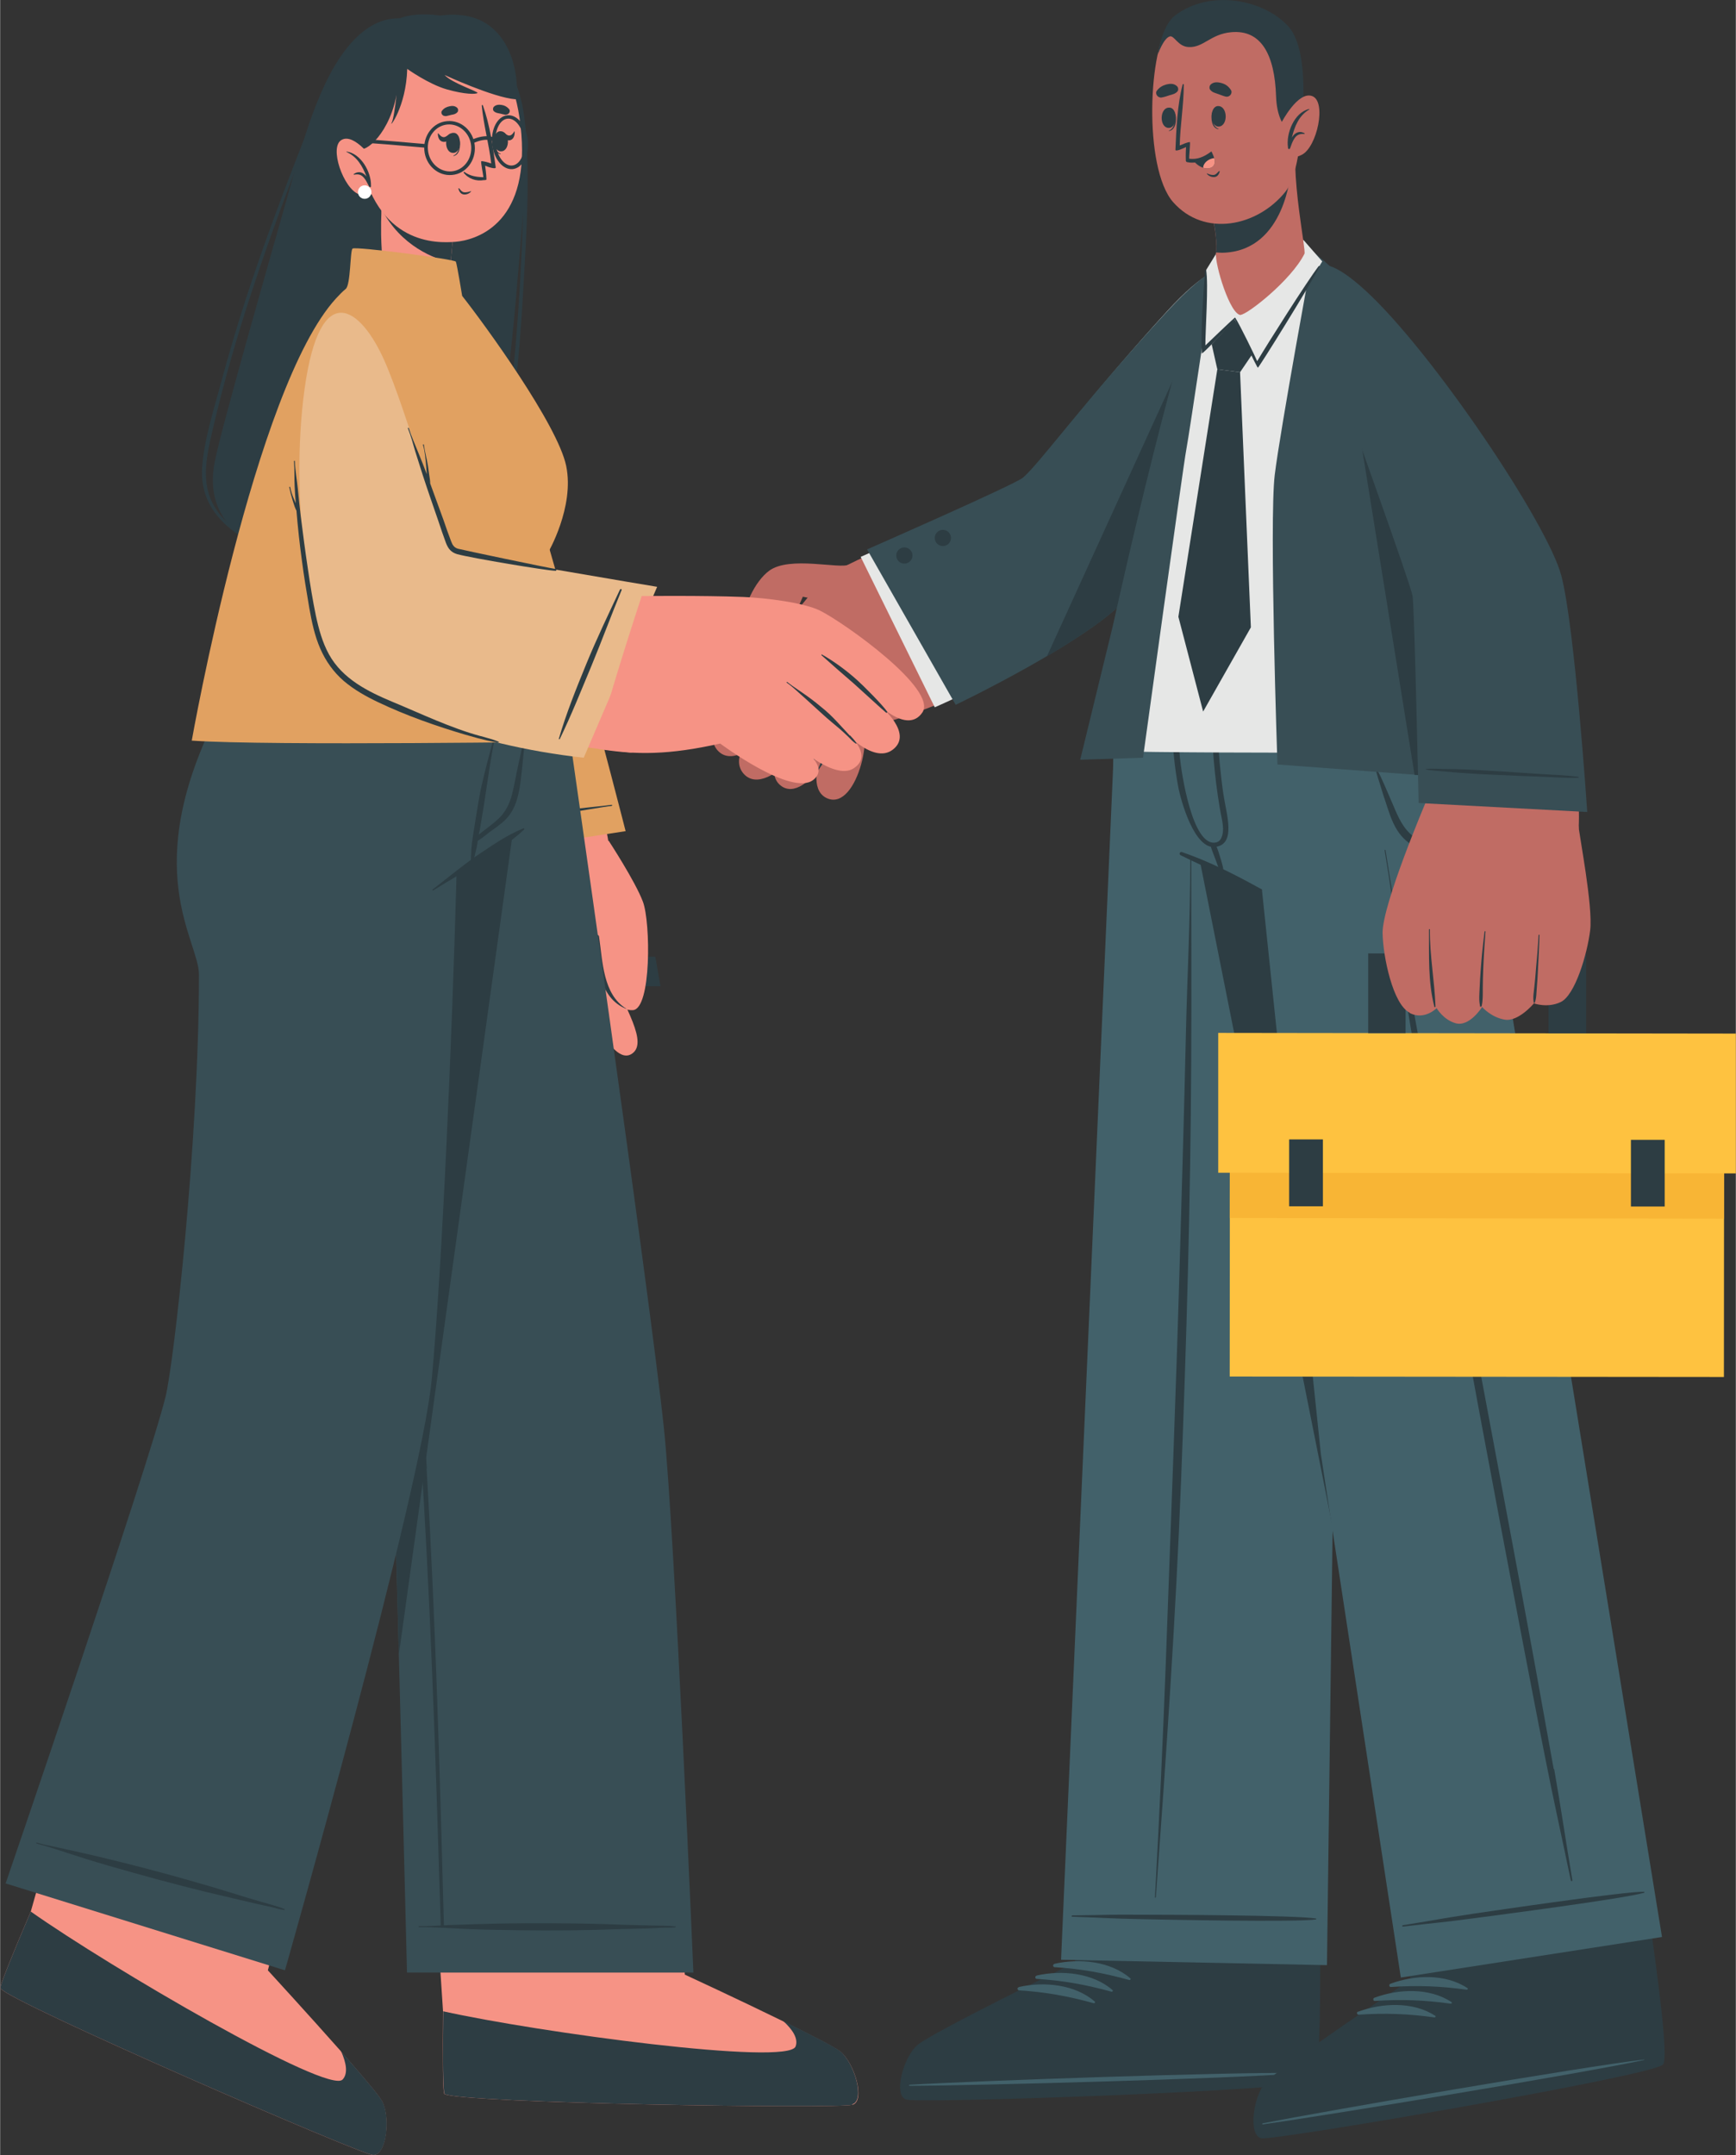 <?xml version="1.0" encoding="UTF-8"?>
<!DOCTYPE svg PUBLIC "-//W3C//DTD SVG 1.1//EN" "http://www.w3.org/Graphics/SVG/1.1/DTD/svg11.dtd">
<!-- Creator: CorelDRAW 2021 (64-Bit) -->
<svg xmlns="http://www.w3.org/2000/svg" xml:space="preserve" width="3.253in" height="4.038in" version="1.1" style="shape-rendering:geometricPrecision; text-rendering:geometricPrecision; image-rendering:optimizeQuality; fill-rule:evenodd; clip-rule:evenodd"
viewBox="0 0 77.09 95.71"
 xmlns:xlink="http://www.w3.org/1999/xlink"
 xmlns:xodm="http://www.corel.com/coreldraw/odm/2003">
 <rect x="0" y="0" width="77.09" height="95.71" fill="#333333" stroke="none"/>
 <defs>
  <style type="text/css">
   <![CDATA[
    .fil0 {fill:#2D3D43;fill-rule:nonzero}
    .fil6 {fill:#384E55;fill-rule:nonzero}
    .fil1 {fill:#42616A;fill-rule:nonzero}
    .fil4 {fill:#C06C64;fill-rule:nonzero}
    .fil8 {fill:#E1A161;fill-rule:nonzero}
    .fil5 {fill:#E6E7E6;fill-rule:nonzero}
    .fil10 {fill:#E9BA8B;fill-rule:nonzero}
    .fil7 {fill:#F69385;fill-rule:nonzero}
    .fil3 {fill:#F8B535;fill-rule:nonzero}
    .fil2 {fill:#FEC240;fill-rule:nonzero}
    .fil9 {fill:white;fill-rule:nonzero}
   ]]>
  </style>
 </defs>
 <g id="Layer_x0020_1">
  <g id="_1456441139984">
   <g>
    <path class="fil0" d="M40.24 93.24c0.6,0.18 17.48,-0.4 18.1,-0.83 0.24,-0.16 0.3,-2.62 0.29,-5.6 -0,-0.03 -0,-0.06 -0,-0.09l-10.89 0.25 0.01 0.18c0,0 -6.36,3.11 -7,3.66 -0.64,0.54 -1.1,2.26 -0.5,2.43l0 0z"/>
    <path class="fil1" d="M40.41 92.58c2.84,-0.17 14.33,-0.57 17.15,-0.52l0 0.02c-2.81,0.23 -14.3,0.54 -17.15,0.55 -0.06,0 -0.06,-0.04 -0,-0.05z"/>
    <path class="fil1" d="M46.83 87.21c1.11,-0.25 2.49,-0.12 3.37,0.65 0.03,0.03 -0.01,0.08 -0.05,0.07 -1.12,-0.31 -2.16,-0.5 -3.32,-0.57 -0.08,-0.01 -0.09,-0.12 -0.01,-0.14z"/>
    <path class="fil1" d="M46.04 87.73c1.11,-0.25 2.49,-0.12 3.37,0.65 0.03,0.03 -0.01,0.08 -0.05,0.07 -1.12,-0.31 -2.16,-0.5 -3.32,-0.57 -0.08,-0 -0.09,-0.12 -0.01,-0.14z"/>
    <path class="fil1" d="M45.25 88.24c1.11,-0.25 2.49,-0.12 3.37,0.65 0.03,0.03 -0.01,0.08 -0.05,0.07 -1.12,-0.31 -2.16,-0.5 -3.32,-0.57 -0.08,-0.01 -0.09,-0.12 -0.01,-0.14z"/>
    <polygon class="fil1" points="59.6,34.79 59.59,35.52 59.18,67.81 59.18,67.93 58.93,87.27 47.12,87.03 49.43,34.13 49.54,28.07 59.52,28.07 "/>
    <path class="fil0" d="M47.61 85.06c1.85,-0.02 1.32,-0.04 3.16,-0.03 0.9,0 6.84,0.02 7.68,0.17l0 0.04c-0.85,0.13 -6.78,0.01 -7.68,-0.01 -1.84,-0.04 -1.31,-0.05 -3.16,-0.11 -0.03,-0 -0.03,-0.05 0,-0.05l-0 0z"/>
    <path class="fil0" d="M52.9 38.18c0,-0.03 -0.04,-0.03 -0.04,0 -0.01,3.09 -0.13,4.82 -0.2,7.91 -0.07,3.09 -0.16,6.18 -0.25,9.27 -0.17,6.17 -0.42,12.34 -0.64,18.52 -0.13,3.46 -0.29,6.92 -0.48,10.38 -0,0.02 0.03,0.02 0.04,-0 0.45,-6.17 0.88,-12.33 1.12,-18.51 0.24,-6.17 0.42,-12.35 0.45,-18.52 0.02,-3.47 -0,-5.57 0,-9.04l0 0z"/>
    <polygon class="fil0" points="59.6,34.79 59.18,67.81 51.26,28.07 59.52,28.07 "/>
    <path class="fil0" d="M56.02 94.96c0.61,0.1 17.26,-2.75 17.83,-3.27 0.22,-0.19 -0.06,-2.64 -0.47,-5.59 -0,-0.03 -0.01,-0.06 -0.01,-0.09l-10.76 1.72 0.04 0.18c0,0 -5.88,3.94 -6.45,4.57 -0.56,0.63 -0.78,2.39 -0.17,2.48l0 0z"/>
    <path class="fil1" d="M56.1 94.29c2.79,-0.55 14.12,-2.5 16.92,-2.83l0 0.02c-2.76,0.6 -14.1,2.46 -16.92,2.86 -0.06,0.01 -0.07,-0.03 -0.01,-0.05z"/>
    <path class="fil1" d="M61.74 88.1c1.07,-0.4 2.45,-0.46 3.43,0.19 0.04,0.02 0,0.08 -0.04,0.07 -1.15,-0.16 -2.2,-0.2 -3.36,-0.12 -0.08,0.01 -0.1,-0.11 -0.03,-0.14z"/>
    <path class="fil1" d="M61.03 88.72c1.07,-0.4 2.45,-0.46 3.43,0.19 0.04,0.02 0,0.08 -0.04,0.07 -1.15,-0.16 -2.2,-0.2 -3.36,-0.12 -0.08,0.01 -0.1,-0.11 -0.03,-0.14l0 0z"/>
    <path class="fil1" d="M60.31 89.34c1.07,-0.4 2.45,-0.46 3.43,0.18 0.04,0.03 0,0.08 -0.04,0.07 -1.15,-0.16 -2.2,-0.2 -3.36,-0.12 -0.08,0.01 -0.11,-0.11 -0.03,-0.14l0 0z"/>
    <path class="fil1" d="M50.56 28.06l0 0.01c0.04,0.21 0.74,3.44 1.46,6.22 0.53,2.03 1.07,3.82 1.38,4 0.35,0.21 2.07,0.97 2.64,1.21l2.62 25.08 3.55 23.24 11.6 -1.8 -8.26 -50.84 -1.34 -7.11 -13.66 0 0 0z"/>
    <path class="fil0" d="M62.28 85.5c1.82,-0.29 1.29,-0.23 3.12,-0.51 0.89,-0.13 6.76,-1 7.62,-0.98l0.01 0.04c-0.82,0.26 -6.7,1.02 -7.59,1.14 -1.83,0.24 -1.31,0.15 -3.14,0.37 -0.03,0 -0.04,-0.05 -0.01,-0.05l0 0z"/>
    <path class="fil0" d="M69 78.56c-0.29,-1.61 -0.58,-3.22 -0.87,-4.83 -0.59,-3.22 -1.2,-6.44 -1.8,-9.66 -1.21,-6.45 -2.41,-12.9 -3.58,-19.35 -0.66,-3.64 -0.64,-3.3 -1.22,-6.96 -0,-0.03 -0.04,-0.02 -0.04,0 0.55,3.25 0.29,2.54 0.82,5.8 0.52,3.23 1.07,6.45 1.65,9.66 1.16,6.46 2.37,12.91 3.6,19.36 0.35,1.81 0.69,3.61 1.05,5.42 0.36,1.84 0.77,3.67 1.15,5.51 0.01,0.04 0.07,0.04 0.07,-0.01 -0.28,-1.65 -0.52,-3.3 -0.81,-4.94z"/>
    <path class="fil0" d="M65.8 37.98c-0.31,-0.08 -0.64,-0.1 -0.95,-0.15 -0.25,-0.04 -0.51,-0.09 -0.76,-0.14 -0.47,-0.1 -0.95,-0.26 -1.34,-0.56 -0.44,-0.34 -0.66,-0.85 -0.87,-1.35 -0.13,-0.29 -0.25,-0.59 -0.38,-0.88 -0.06,-0.14 -0.13,-0.28 -0.19,-0.42 -0.08,-0.16 -0.18,-0.34 -0.24,-0.51 -0.01,-0.03 -0.05,-0.01 -0.04,0.01 0.05,0.11 0.07,0.25 0.11,0.37 0.04,0.14 0.08,0.28 0.13,0.43 0.08,0.25 0.15,0.51 0.24,0.76 0.15,0.45 0.28,0.92 0.54,1.33 0.46,0.74 1.3,1.04 2.13,1.14 0.24,0.03 0.48,0.05 0.72,0.06 0.3,0.02 0.61,0.04 0.91,0.01 0.05,-0.01 0.06,-0.07 0.01,-0.08l0 0z"/>
    <path class="fil0" d="M52.49 37.84c1.22,0.42 2.4,1.02 3.53,1.65 0.04,0.02 0.02,0.09 -0.03,0.07 -1.19,-0.51 -2.4,-1 -3.56,-1.58 -0.09,-0.05 -0.03,-0.17 0.06,-0.14l0 0z"/>
    <path class="fil0" d="M52.13 29.69c0,-0.04 0.08,-0.05 0.07,-0.01 -0.01,1.41 0.08,2.66 0.2,3.98 0.06,0.61 0.55,4 1.61,3.75 0.18,-0.04 0.27,-0.22 0.3,-0.48 0.03,-0.32 -0.09,-0.72 -0.14,-1.04 -0.12,-0.71 -0.21,-1.42 -0.27,-2.14 -0.11,-1.34 -0.12,-2.67 0.04,-4.01 0.01,-0.04 0.07,-0.04 0.07,0 -0,1.85 0.05,3.7 0.32,5.53 0.13,0.88 0.58,2.21 -0.35,2.34 -0.94,0.14 -1.55,-2.08 -1.66,-2.69 -0.32,-1.7 -0.33,-3.53 -0.2,-5.24l0 -0z"/>
    <path class="fil0" d="M53.99 37.51c0.1,0.23 0.17,0.46 0.24,0.7 0.05,0.19 0.12,0.38 0.1,0.58 -0,0.04 -0.05,0.04 -0.07,0.02 -0.12,-0.16 -0.18,-0.37 -0.25,-0.56 -0.08,-0.22 -0.17,-0.43 -0.24,-0.65 -0.05,-0.15 0.16,-0.22 0.22,-0.08z"/>
    <g>
     <polygon class="fil2" points="54.62,47.83 54.61,61.13 76.56,61.15 76.57,47.85 "/>
     <polygon class="fil3" points="76.56,54.12 54.61,54.09 54.62,47.83 76.57,47.85 76.56,54.03 "/>
     <polygon class="fil2" points="54.1,52.08 77.09,52.11 77.09,45.9 54.1,45.87 "/>
     <polygon class="fil0" points="60.76,42.34 60.76,45.88 62.42,45.88 62.42,43.87 68.77,43.88 68.77,45.89 70.44,45.89 70.44,42.35 "/>
     <polygon class="fil0" points="72.43,53.58 73.93,53.58 73.93,50.62 72.43,50.62 "/>
     <polygon class="fil0" points="57.25,53.57 58.75,53.57 58.75,50.6 57.25,50.6 "/>
     <path class="fil4" d="M62.61 44.99c0.66,0.33 1.19,-0.22 1.19,-0.22 0,0 0.29,0.51 0.84,0.67 0.62,0.18 1.18,-0.72 1.18,-0.72 0,0 0.4,0.46 1,0.56 0.61,0.11 1.3,-0.72 1.3,-0.72 0,0 0.61,0.22 1.19,-0.06 0.64,-0.3 1.18,-2.13 1.31,-3.19 0.13,-1.06 -0.48,-4.17 -0.54,-4.78l-6.76 -0.91c0,0 -1.94,4.56 -1.92,5.82 0.02,1.06 0.46,3.16 1.2,3.53l0 -0z"/>
     <path class="fil0" d="M63.7 44.71c-0.29,-1.13 -0.23,-2.28 -0.24,-3.43 0,-0.03 0.04,-0.03 0.04,0 -0.01,1.15 0.21,2.28 0.25,3.42 0,0.03 -0.05,0.04 -0.05,0.01l0 0z"/>
     <path class="fil0" d="M65.73 44.68c-0.06,-0.26 -0.03,-0.53 -0.02,-0.79 0.01,-0.28 0.03,-0.56 0.05,-0.84 0.04,-0.56 0.1,-1.12 0.17,-1.68 0,-0.02 0.04,-0.03 0.04,0 -0.04,0.56 -0.08,1.12 -0.1,1.68 -0.01,0.28 -0.02,0.56 -0.02,0.84 -0,0.26 0.01,0.54 -0.05,0.79 -0.01,0.04 -0.07,0.04 -0.08,0z"/>
     <path class="fil0" d="M68.12 44.54c-0.06,-0.22 -0,-0.49 0.02,-0.71 0.03,-0.26 0.05,-0.51 0.07,-0.77 0.05,-0.51 0.09,-1.02 0.12,-1.53 0,-0.03 0.04,-0.03 0.04,0 -0.02,0.52 -0.04,1.04 -0.07,1.56 -0.01,0.26 -0.03,0.51 -0.05,0.77 -0.02,0.22 -0.01,0.49 -0.1,0.69l-0.03 -0 0 0z"/>
    </g>
   </g>
   <g>
    <g>
     <path class="fil4" d="M55.28 14.16c-1.7,5.32 -4.58,10.8 -5.41,11.88 -2.23,2.9 -8.93,5.76 -10.97,6.13 -2.04,2.39 -6.52,1.56 -6.89,-0.35 -0.11,-0.58 4.3,-5.8 4.43,-5.98 0.55,-0.79 8.87,-3.97 9.28,-4.39 0.28,-0.29 3.8,-4.82 6.17,-7.55 2.94,-3.39 3.84,-1.14 3.39,0.26l0 -0z"/>
     <path class="fil5" d="M38.22 24.73l3.29 6.68c0,0 6.99,-3.03 8.66,-5.19 1.67,-2.16 4.68,-9.49 5.13,-11.83 0.45,-2.33 -0.33,-4 -3.45,-0.59 -3.13,3.41 -5.72,6.81 -6.28,7.38 -0.56,0.57 -7.35,3.55 -7.35,3.55l-0 0z"/>
     <path class="fil6" d="M38.5 24.39l3.94 6.91c0,0 6.15,-2.94 7.73,-4.88 1.57,-1.94 4.16,-7.86 4.97,-11.06 0.81,-3.2 0.34,-5.47 -3.29,-1.55 -3.63,3.92 -5.67,6.76 -6.42,7.4 -0.34,0.3 -6.93,3.19 -6.93,3.19l0 0z"/>
     <path class="fil0" d="M40.52 24.67c0,0.2 -0.16,0.36 -0.36,0.36 -0.2,0 -0.36,-0.16 -0.36,-0.36 0,-0.2 0.16,-0.36 0.36,-0.36 0.2,0 0.36,0.16 0.36,0.36z"/>
     <path class="fil0" d="M42.23 23.89c0,0.2 -0.16,0.36 -0.36,0.36 -0.2,0 -0.36,-0.16 -0.36,-0.36 0,-0.2 0.16,-0.36 0.36,-0.36 0.2,0 0.36,0.16 0.36,0.36z"/>
     <path class="fil0" d="M55.14 15.36c-0.81,3.2 -3.4,9.12 -4.97,11.06 -0.67,0.83 -2.18,1.84 -3.68,2.73l7.93 -17.38c1.22,-0.33 1.27,1.41 0.72,3.59l0 0z"/>
     <path class="fil5" d="M66.46 33.38c-0.04,0.05 -17.79,0.1 -17.95,-0.08 -0.23,-0.26 3.78,-19.48 5.6,-21.86 0.39,-0.51 1.67,-0.65 2.77,-0.51 0.3,0.04 0.59,0.1 0.84,0.17l0.03 0.01c0.25,0.08 0.47,0.18 0.62,0.3 3.04,2.43 5.6,10.91 6.2,13.46 0.99,4.2 2.04,8.35 1.9,8.52z"/>
     <path class="fil6" d="M58.31 11.17c0,0 -1.45,7.88 -1.7,9.92 -0.25,2.05 0.12,12.86 0.12,12.86l11.14 0.83c0,0 -2.41,-7.16 -2.44,-7.61 0,0 -2,-8.57 -3.88,-12.16 -1.21,-2.31 -3.25,-3.84 -3.25,-3.84l0 0z"/>
     <path class="fil0" d="M67.87 34.78l-5.05 -0.37 -3.61 -22.44 0 -0 0.01 0.02 2.26 2.9c0.03,0.05 0.05,0.09 0.07,0.14 1.88,3.58 3.88,12.16 3.88,12.16 0.03,0.45 2.44,7.61 2.44,7.61l0 0z"/>
     <path class="fil6" d="M53.99 11.34c0,0 -1.18,7.97 -1.31,8.64 -0.13,0.66 -1.92,13.67 -1.92,13.67l-2.79 0.09 1.45 -5.95c0,0 3.24,-14.74 4.57,-16.44z"/>
     <polygon class="fil0" points="55.62,15.72 54.83,14.18 53.81,15.29 54.06,16.4 55.07,16.53 "/>
     <polygon class="fil0" points="55.07,16.53 55.55,27.86 53.43,31.6 52.33,27.39 54.06,16.4 "/>
     <path class="fil4" d="M60.76 13.54c4.95,4.49 8.09,10.91 8.3,12.2 0.51,3.13 1.16,8.62 1.05,11.03 -0.04,0.89 -6.81,-0.19 -6.79,-1.14 0.04,-2.99 -0.36,-9.55 -0.37,-9.67 -0.12,-0.8 -1.59,-4.41 -3.08,-8.33 -1.49,-3.91 -1.2,-5.99 0.89,-4.09z"/>
     <path class="fil6" d="M62.99 35.66l7.5 0.4c0,0 -0.55,-8.21 -1.15,-10.49 -0.59,-2.28 -5.68,-9.88 -8.67,-12.64 -2.82,-2.59 -2.82,-0.44 -1.75,2.6 1.06,3.04 3.72,10.39 3.81,10.93 0.09,0.54 0.27,9.19 0.27,9.19z"/>
     <path class="fil0" d="M63.33 34.15c0.29,-0.03 0.58,0 0.86,0 0.29,0 0.58,0.01 0.86,0.02 0.55,0.02 1.11,0.06 1.66,0.09 0.55,0.04 1.11,0.07 1.66,0.11 0.57,0.04 1.16,0.05 1.72,0.13 0.03,0 0.03,0.04 -0,0.04 -0.57,0.02 -1.15,-0.03 -1.73,-0.05 -0.56,-0.02 -1.13,-0.04 -1.69,-0.07 -0.56,-0.02 -1.13,-0.05 -1.69,-0.09 -0.28,-0.02 -0.55,-0.04 -0.83,-0.07 -0.28,-0.03 -0.56,-0.03 -0.83,-0.09l0.01 -0.04 0 0z"/>
     <path class="fil5" d="M53.98 11.27l0.97 2.38 2.93 -3 0.84 0.96c0,0 -2.87,4.76 -2.88,4.55l-0.98 -2.04 -1.4 1.42 0.11 -3.56 0.43 -0.7 0 -0z"/>
     <path class="fil0" d="M53.4 13.77c0.04,-0.59 0.06,-1.18 0.12,-1.77 0,-0.02 0.03,-0.03 0.04,-0.01 0.12,0.57 -0.04,2.81 -0.03,3.35l0.01 -0.01c0.06,-0.06 1.3,-1.25 1.31,-1.23 0.21,0.32 0.93,1.81 0.98,1.94 0.45,-0.76 2.19,-3.51 2.73,-4.22 0.02,-0.02 0.05,-0 0.04,0.02 -0.4,0.8 -2.7,4.5 -2.74,4.49 -0.02,0.02 -0.92,-1.81 -1.02,-2.15 -0.21,0.26 -1.47,1.6 -1.47,1.51 -0.03,-0.59 -0,-1.35 0.03,-1.93l0 0z"/>
     <path class="fil4" d="M37.7 25.07c-0.39,0.22 -2.64,-0.4 -3.55,0.28 -0.6,0.45 -1.19,1.54 -1.32,2.96 -0.13,1.47 1.03,1.39 1.46,0.76 0.73,-1.08 1.36,-2.57 1.36,-2.57 0.57,0.1 1.22,0.32 1.22,0.32l0.84 -1.75 0 0z"/>
     <path class="fil4" d="M34.94 30.18c-0.69,-0.73 -4.17,1.94 -3.07,3.15 1.1,1.21 3.86,-2.33 3.07,-3.15z"/>
     <path class="fil4" d="M36.1 31.22c-0.69,-0.73 -4.17,1.94 -3.07,3.15 1.1,1.21 3.86,-2.33 3.07,-3.15z"/>
     <path class="fil4" d="M37.01 31.59c-0.73,-0.57 -3.52,2.34 -2.35,3.29 1.17,0.95 3.18,-2.65 2.35,-3.29z"/>
     <path class="fil4" d="M38 31.74c-0.84,-0.32 -2.61,3.17 -1.25,3.72 1.35,0.55 2.21,-3.36 1.25,-3.72z"/>
     <path class="fil0" d="M34.84 31.38c-0.2,0.12 -0.37,0.28 -0.54,0.43 -0.19,0.16 -0.37,0.33 -0.54,0.51 -0.16,0.17 -0.32,0.35 -0.46,0.54 -0.15,0.2 -0.28,0.43 -0.43,0.63 -0.02,0.02 0.02,0.05 0.03,0.02 0.14,-0.2 0.33,-0.37 0.49,-0.55 0.17,-0.17 0.32,-0.36 0.49,-0.53 0.16,-0.17 0.32,-0.35 0.48,-0.52 0.17,-0.17 0.35,-0.33 0.51,-0.52l-0.02 -0.03 0 0z"/>
     <path class="fil0" d="M36.22 31.71c-0.15,0.23 -0.67,1.11 -0.83,1.34 -0.16,0.22 -0.32,0.45 -0.49,0.66 -0.17,0.22 -0.33,0.46 -0.53,0.66l0.03 0.03c0.19,-0.21 0.4,-0.39 0.59,-0.61 0.18,-0.21 0.35,-0.43 0.51,-0.66 0.16,-0.23 0.66,-1.15 0.76,-1.41 0.01,-0.02 -0.03,-0.03 -0.04,-0.01l0 0z"/>
     <path class="fil0" d="M37.19 32.2c-0.15,0.34 -0.29,0.69 -0.45,1.03 -0.08,0.17 -0.16,0.34 -0.23,0.5 -0.04,0.08 -0.07,0.16 -0.11,0.25 -0.04,0.09 -0.07,0.2 -0.13,0.28 -0.02,0.02 0.02,0.04 0.04,0.01 0.04,-0.1 0.12,-0.2 0.18,-0.29 0.05,-0.08 0.09,-0.15 0.13,-0.23 0.09,-0.16 0.17,-0.33 0.24,-0.5 0.14,-0.33 0.29,-0.68 0.38,-1.03 0.01,-0.03 -0.03,-0.04 -0.05,-0.02z"/>
    </g>
    <g>
     <path class="fil4" d="M55.1 13.98c0.29,-0.01 2.24,-1.53 2.83,-2.71 0.04,-0.08 -0.11,-0.92 -0.24,-1.94 -0.08,-0.62 -0.15,-1.32 -0.17,-1.95 -0,-0.13 -0.44,0.12 -0.44,0.12l-0.82 0.23 -2.71 0.76c0,0 0.44,1.33 0.47,2.44 0,0.09 -0,0.18 -0.02,0.26l-0 0.04c-0.06,0.5 0.63,2.78 1.11,2.76l0 -0z"/>
     <path class="fil0" d="M53.99 11.17l-0 0.04c0.13,0.01 0.26,0.02 0.41,0.01 2.69,-0.15 2.92,-3.59 2.92,-3.59l-1.06 0.08 -2.71 0.76c0,0 0.44,1.32 0.47,2.44 0,0.09 -0,0.18 -0.02,0.26z"/>
     <path class="fil4" d="M57.4 1.95c0.65,1.34 0.54,5.51 -0.32,6.57 -1.24,1.54 -3.59,2.03 -4.98,0.46 -1.34,-1.52 -1.1,-6.95 -0.12,-7.95 1.45,-1.47 4.46,-1.06 5.41,0.92l0 0z"/>
     <path class="fil0" d="M53.82 4.99l0.02 0.03c-0.02,0.28 0.02,0.6 0.27,0.7l-0 0.02c-0.31,-0.05 -0.34,-0.48 -0.29,-0.74l0 -0z"/>
     <path class="fil0" d="M54.08 4.71c0.45,-0.02 0.47,0.88 0.05,0.91 -0.41,0.02 -0.43,-0.88 -0.05,-0.91z"/>
     <path class="fil0" d="M52.2 5.07l-0.02 0.03c0.01,0.28 -0.02,0.6 -0.27,0.7l0 0.02c0.31,-0.05 0.35,-0.48 0.29,-0.74z"/>
     <path class="fil0" d="M51.94 4.78c-0.45,-0.03 -0.47,0.88 -0.05,0.9 0.41,0.02 0.43,-0.88 0.05,-0.9z"/>
     <path class="fil0" d="M54.43 4.29c-0.12,-0.03 -0.23,-0.08 -0.35,-0.12 -0.14,-0.05 -0.25,-0.07 -0.34,-0.19 -0.05,-0.06 -0.03,-0.18 0.03,-0.23 0.13,-0.12 0.31,-0.11 0.48,-0.06 0.18,0.05 0.3,0.14 0.41,0.3 0.1,0.15 -0.06,0.34 -0.22,0.3l0 0z"/>
     <path class="fil0" d="M51.58 4.33c0.13,-0.02 0.24,-0.06 0.36,-0.1 0.14,-0.04 0.25,-0.06 0.35,-0.17 0.05,-0.06 0.04,-0.18 -0.02,-0.23 -0.13,-0.13 -0.31,-0.12 -0.47,-0.08 -0.18,0.05 -0.31,0.13 -0.42,0.27 -0.11,0.14 0.04,0.34 0.21,0.31z"/>
     <path class="fil0" d="M54.13 7.6c-0.07,0.07 -0.13,0.16 -0.23,0.17 -0.1,0.01 -0.21,-0.03 -0.3,-0.07l-0.01 0.01c0.08,0.11 0.23,0.17 0.36,0.15 0.13,-0.02 0.19,-0.14 0.22,-0.25l-0.03 -0.01 0 0z"/>
     <path class="fil0" d="M53.82 6.76c-0.15,0.25 -0.38,0.38 -0.63,0.44 -0.11,0.02 -0.23,0.03 -0.34,0.02l-0.07 -0.01 -0.06 -0.01c-0.03,-0 -0.05,-0.03 -0.06,-0.06l0 -0 0 -0.03 0 -0.03c-0.01,-0.22 0.01,-0.55 0.01,-0.55 -0.08,0.04 -0.48,0.23 -0.47,0.12 0.04,-0.94 0.08,-1.98 0.32,-2.9 0.01,-0.03 0.05,-0.02 0.05,0.01 -0,0.9 -0.16,1.8 -0.18,2.7 0.13,-0.05 0.34,-0.15 0.45,-0.15 0.03,0.01 -0.04,0.64 -0.03,0.73l0 0.01c0.36,0.04 0.64,-0.07 0.98,-0.32l0.03 0.02 0 0z"/>
     <path class="fil0" d="M52.97 7.11c0,0 0.2,0.26 0.46,0.34 0.1,0.03 0.2,0.04 0.31,0.01 0.22,-0.06 0.23,-0.27 0.18,-0.44 -0.04,-0.14 -0.11,-0.27 -0.11,-0.27 0,0 -0.32,0.31 -0.85,0.35l0 0z"/>
     <path class="fil7" d="M53.43 7.45c0.1,0.03 0.2,0.04 0.31,0.01 0.22,-0.06 0.23,-0.27 0.18,-0.44 -0.24,0.03 -0.48,0.2 -0.49,0.43z"/>
     <path class="fil0" d="M51.41 2.42c0.15,-0.36 0.32,-0.72 0.53,-0.8 0.21,-0.07 0.36,0.45 0.85,0.47 0.66,0.03 0.97,-0.58 1.89,-0.66 1.32,-0.12 1.93,0.98 1.99,2.86 0.06,1.68 1.08,1.82 1.08,1.82 0,0 0.54,-3.71 -0.52,-4.92 -1.07,-1.2 -3.47,-1.7 -5.05,-0.5 -0.58,0.44 -0.77,1.73 -0.77,1.73l-0 0z"/>
     <path class="fil4" d="M56.9 5.46c0,0 0.74,-1.44 1.38,-1.19 0.64,0.25 0.21,2.25 -0.46,2.6 -0.67,0.36 -1.01,-0.25 -1.01,-0.25l0.08 -1.16z"/>
     <path class="fil0" d="M58.14 4.84l0.01 0.02c-0.47,0.27 -0.66,0.76 -0.78,1.25 0.12,-0.2 0.31,-0.33 0.57,-0.19l-0.01 0.03c-0.21,-0.02 -0.35,0.04 -0.46,0.22 -0.08,0.13 -0.13,0.28 -0.18,0.42 -0.02,0.05 -0.1,0.03 -0.09,-0.02l0 -0.01c-0.1,-0.62 0.27,-1.57 0.94,-1.72l0 0z"/>
    </g>
   </g>
  </g>
  <g id="_1456441125536">
   <polygon class="fil0" points="28.4,29.32 27.49,29.32 27.72,28.01 28.17,28.01 "/>
   <polygon class="fil0" points="29.33,43.8 28.42,43.8 28.64,42.49 29.1,42.49 "/>
   <path class="fil7" d="M20.26 13.96c3.23,6.37 6.51,21.7 6.81,23.74 0.21,1.39 -7.12,2.65 -7.12,1.69 0,-1.24 -1.48,-15.7 -1.34,-21.42 0.08,-3.15 0.97,-5.33 1.64,-4.01z"/>
   <path class="fil7" d="M19.92 38.78c-0.12,0.84 0.16,3.74 0.71,5.91 0.27,1.05 1.35,3.99 2.18,3.84 0.82,-0.14 0.58,-1.03 0.58,-1.03 0,0 0.64,1.17 1.46,0.95 0.81,-0.22 0.39,-1.59 0.39,-1.59 0,0 0.75,1.16 1.55,0.88 0.8,-0.28 0.14,-1.58 0.14,-1.58 0,0 0.64,1.09 1.2,0.58 0.67,-0.61 -0.73,-2.48 -0.96,-3.66 -0.05,-0.27 -0.71,-5.5 -0.71,-5.5l-6.54 1.18z"/>
   <path class="fil0" d="M26.94 46.15c-1.03,-1.38 -1.24,-2.16 -1.37,-3.85 -0,-0.03 -0.05,-0.04 -0.05,-0 -0.02,1.67 0.1,2.68 1.35,3.91 0.06,0.06 0.11,0.01 0.06,-0.05l0 0z"/>
   <path class="fil0" d="M25.27 46.94c-0.94,-1.53 -1.18,-2.37 -1.44,-4.13 -0,-0.02 -0.05,-0.02 -0.04,0 0.12,1.75 0.26,2.76 1.4,4.16 0.05,0.06 0.13,0.03 0.08,-0.04z"/>
   <path class="fil0" d="M23.32 47.38c-0.8,-1.54 -1.1,-2.46 -1.14,-4.2 -0,-0.04 -0.06,-0.04 -0.06,-0 -0.13,1.78 0.23,2.92 1.16,4.22 0.06,0.09 0.1,0.08 0.05,-0.02l0 0z"/>
   <path class="fil7" d="M27.03 37.34c0,0 1.18,1.8 1.52,2.71 0.34,0.91 0.38,4.76 -0.45,4.81 -1.07,0.07 -1.53,-2.15 -1.62,-3.26 0,0 -2.48,0.17 -3.16,-1.35 -0.67,-1.52 3.7,-2.91 3.7,-2.91l0 0z"/>
   <path class="fil0" d="M27.8 44.79c-1.03,-0.64 -1.04,-2.11 -1.2,-3.19 -0.01,-0.08 -0.08,-0.1 -0.14,-0.08 -1.05,0 -2.52,-0.3 -3.15,-1.21 -0.02,-0.03 -0.06,-0 -0.04,0.03 0.55,1.06 1.97,1.48 3.11,1.4 0.15,1.11 0.23,2.58 1.42,3.06l0.01 -0.01 0 -0z"/>
   <path class="fil8" d="M27.78 36.91l-8.32 1.28c0,0 -1.33,-15.45 -1.37,-20.63 -0.05,-5.19 1.81,-6.46 3.81,-1.15 2,5.3 5.88,20.5 5.88,20.5l0 0z"/>
   <path class="fil0" d="M19.42 36.89c3.4,-0.77 7.1,-1.05 7.74,-1.15 0.03,-0 0.03,0.04 0,0.05 -0.63,0.06 -4.82,0.85 -7.74,1.15 -0.03,0 -0.04,-0.04 -0,-0.05l0 -0z"/>
   <g>
    <path class="fil7" d="M37.85 93.47c-0.58,0.19 -17.5,-0.07 -18.12,-0.48 -0.07,-0.05 -0.08,-1.57 -0.06,-3.67l-0.82 -12.45 10.71 0.03 0.85 10.79c0,0 2.4,1.11 4.38,2.08l0.01 0.01c1.22,0.6 2.28,1.14 2.52,1.33 0.63,0.52 1.12,2.18 0.54,2.36l0 0z"/>
    <path class="fil0" d="M37.86 93.47c-0.58,0.19 -17.5,-0.07 -18.12,-0.48 -0.07,-0.05 -0.09,-1.57 -0.06,-3.67 4.18,0.93 15.32,2.44 15.65,1.56 0.13,-0.35 -0.14,-0.75 -0.54,-1.12 1.22,0.6 2.28,1.14 2.52,1.33 0.63,0.52 1.12,2.18 0.54,2.36l0 0z"/>
    <path class="fil6" d="M14.33 31.56c0,0 3.03,32.18 3.1,32.57 0.01,0.05 0.03,0.65 0.06,1.61 0.17,5.31 0.58,21.86 0.58,21.86l12.72 0c0,0 -0.83,-19.6 -1.31,-24.18 -0.61,-5.83 -4.35,-31.86 -4.35,-31.86l-10.81 0 0 0z"/>
    <path class="fil0" d="M18.95 65.22c-0.39,-6.68 -0.98,-13.35 -1.77,-20 -0.45,-3.75 -0.98,-7.48 -1.52,-11.22 -0,-0.03 -0.06,-0.03 -0.05,0 0.98,6.65 1.68,13.35 2.28,20.04 0.6,6.68 1.02,13.38 1.29,20.09 0.16,3.8 0.27,7.6 0.39,11.4 0,0.09 0.14,0.09 0.14,-0 -0.18,-6.77 -0.37,-13.55 -0.77,-20.31z"/>
    <path class="fil0" d="M29.99 85.55c-0.33,-0.04 -0.69,-0.03 -1.03,-0.04 -0.38,-0.01 -0.76,-0.02 -1.15,-0.03 -0.74,-0.03 -1.47,-0.05 -2.21,-0.06 -1.48,-0.02 -2.97,-0.02 -4.46,0.03 -0.41,0.01 -0.82,0.03 -1.23,0.04 -0.44,0.02 -0.87,0.06 -1.31,0.05 -0.03,-0 -0.03,0.04 0,0.04 0.75,-0 1.5,0.06 2.25,0.09 0.74,0.03 1.47,0.04 2.21,0.05 1.48,0.02 2.97,0.01 4.46,-0.05 0.41,-0.01 0.82,-0.02 1.23,-0.03 0.22,-0.01 0.44,-0.02 0.65,-0.03 0.19,-0.01 0.39,0.01 0.58,-0.02 0.03,-0 0.03,-0.05 -0,-0.05l-0 0z"/>
    <path class="fil0" d="M23.52 31.56l-5.81 41.91c-0.08,-3.13 -0.16,-6.01 -0.22,-7.73 -0.03,-0.97 -0.05,-1.56 -0.06,-1.61 -0.07,-0.39 -3.1,-32.57 -3.1,-32.57l9.19 0 0 0z"/>
    <path class="fil7" d="M16.55 95.7c-0.61,-0.05 -16.13,-6.79 -16.54,-7.4 -0.05,-0.07 0.53,-1.49 1.35,-3.41l3.42 -12.06 9.9 3.97 -2.79 10.7c0,0 1.79,1.95 3.25,3.6l0 0.01c0.9,1.02 1.67,1.93 1.82,2.2 0.38,0.72 0.2,2.44 -0.41,2.39l0 0z"/>
    <path class="fil0" d="M16.55 95.7c-0.61,-0.05 -16.13,-6.79 -16.54,-7.4 -0.05,-0.07 0.53,-1.49 1.35,-3.41 3.5,2.47 13.21,8.14 13.85,7.46 0.25,-0.27 0.16,-0.74 -0.06,-1.24 0.9,1.02 1.67,1.93 1.82,2.2 0.38,0.72 0.2,2.44 -0.41,2.39l0 -0z"/>
    <path class="fil6" d="M0.24 83.64l12.41 3.86c0,0 6.06,-21.27 6.52,-26.26 0.46,-4.95 0.9,-15.06 1.1,-22.39 0,0 2.07,-1.23 2.6,-1.9 0.5,-0.64 1,-3.08 2.04,-5.39l-15.18 0c-3.63,7.05 -0.9,10.18 -0.9,11.72 0,7.42 -1.12,17.27 -1.48,18.73 -0.74,3.05 -7.11,21.64 -7.11,21.64l0 0z"/>
    <path class="fil0" d="M12.63 84.78c-0.31,-0.13 -0.66,-0.21 -0.99,-0.31 -0.37,-0.11 -0.73,-0.21 -1.1,-0.33 -0.7,-0.22 -1.41,-0.43 -2.12,-0.63 -1.43,-0.41 -2.87,-0.78 -4.31,-1.12 -0.4,-0.09 -0.8,-0.18 -1.2,-0.27 -0.42,-0.1 -0.86,-0.17 -1.28,-0.29 -0.03,-0.01 -0.04,0.03 -0.01,0.04 0.72,0.19 1.44,0.45 2.15,0.67 0.7,0.22 1.41,0.42 2.12,0.62 1.43,0.4 2.87,0.78 4.32,1.11 0.4,0.09 0.79,0.19 1.19,0.28 0.21,0.05 0.43,0.09 0.64,0.14 0.19,0.04 0.37,0.11 0.57,0.13 0.03,0 0.04,-0.04 0.01,-0.05l0 0z"/>
   </g>
   <path class="fil0" d="M23.23 36.79c-0.74,0.3 -1.4,0.77 -2.06,1.21 -0.68,0.47 -1.31,1 -1.96,1.5 -0.03,0.02 -0,0.06 0.03,0.04 0.69,-0.44 1.41,-0.83 2.1,-1.28 0.66,-0.44 1.35,-0.87 1.93,-1.42 0.02,-0.02 -0,-0.07 -0.03,-0.05l0 0z"/>
   <path class="fil0" d="M23.32 32.52c-0.09,0.47 -0.2,0.94 -0.3,1.41 -0.1,0.44 -0.17,0.89 -0.28,1.33 -0.11,0.42 -0.29,0.81 -0.62,1.11 -0.17,0.16 -0.36,0.3 -0.55,0.45 -0.1,0.08 -0.21,0.16 -0.31,0.24 0.01,-0.06 0.02,-0.13 0.04,-0.19 0.03,-0.18 0.06,-0.36 0.09,-0.54 0.07,-0.4 0.13,-0.8 0.19,-1.2 0.12,-0.78 0.23,-1.58 0.39,-2.35 0.01,-0.03 -0.04,-0.04 -0.05,-0.01 -0.2,0.77 -0.41,1.53 -0.58,2.31 -0.08,0.38 -0.38,2.26 -0.39,2.39 -0.01,0.14 -0.03,0.28 -0.03,0.41 -0,0.14 -0.03,0.29 -0,0.42 0.01,0.03 0.05,0.03 0.06,0.01l0 0c0.07,-0.12 0.09,-0.28 0.12,-0.41 0.03,-0.13 0.07,-0.27 0.09,-0.41 0.01,-0.05 0.02,-0.1 0.02,-0.15 0.19,-0.11 0.36,-0.26 0.53,-0.39 0.19,-0.13 0.38,-0.27 0.55,-0.41 0.34,-0.28 0.55,-0.63 0.67,-1.06 0.13,-0.44 0.17,-0.9 0.22,-1.35 0.06,-0.53 0.1,-1.07 0.18,-1.6 0,-0.03 -0.04,-0.04 -0.05,-0.01l0 -0z"/>
   <path class="fil0" d="M23.01 12.05c-0.24,3.02 -0.55,6.11 -1.25,9.06 -0.55,2.29 -1.79,4.08 -4.28,4.32 -2.31,0.22 -5.5,-0.26 -7.2,-2 -0.79,-0.81 -0.96,-1.84 -0.75,-2.92 0.29,-1.51 2.64,-9.69 3.36,-12.24 0.43,-1.55 0.87,-3.13 1.57,-4.6 1.48,-3.07 3.07,-2.83 3.3,-2.86 0.21,-0.1 1.5,-0.47 3.16,0.32 0.92,0.44 1.51,1.18 1.81,2.12 0.9,2.75 0.51,5.99 0.28,8.81l0 0z"/>
   <path class="fil0" d="M17.21 1.18c-2.03,0.63 -2.78,2.66 -3.5,4.47 -1,2.52 -1.96,5.05 -2.8,7.63 -0.4,1.24 -0.77,2.49 -1.11,3.75 -0.32,1.2 -0.74,2.48 -0.83,3.73 -0.14,2.07 1.6,3.25 3.38,3.79 0.09,0.03 0.13,-0.1 0.04,-0.13 -1.01,-0.35 -2.02,-0.78 -2.69,-1.65 -0.85,-1.12 -0.56,-2.39 -0.27,-3.65 0.5,-2.15 1.11,-4.27 1.81,-6.36 0.69,-2.09 1.46,-4.17 2.26,-6.22 0.76,-1.96 1.48,-4.57 3.7,-5.32l-0.01 -0.03z"/>
   <path class="fil0" d="M23.32 5.55c-0.15,-1.61 -0.75,-3.25 -2.34,-3.93l-0 0c2.04,0.97 2.24,3.37 2.25,5.35 0.02,2.09 -0.04,4.17 -0.18,6.25 -0.13,2 -0.3,4.02 -0.61,6 -0.34,2.14 -1,4.1 -2.51,5.69 -0.03,0.03 0.01,0.08 0.05,0.05 1.44,-1.26 2.13,-3.17 2.48,-5.01 0.47,-2.41 0.65,-4.91 0.79,-7.36 0.13,-2.33 0.29,-4.74 0.07,-7.06l0 0z"/>
   <path class="fil7" d="M17.09 12.46c0.1,0.26 1.59,1.82 2.8,1.61 0.39,-0.07 0.1,-2.24 0.1,-2.24l0.02 -0.17 0.21 -2.31 -2.85 -1.35 -0.41 -0.17c0,0 -0.02,0.64 -0.03,1.43 -0,0.04 -0,0.07 -0,0.11 -0,0.04 -0,0.09 -0,0.13 -0,0.12 -0.01,0.24 -0.01,0.36 -0,0.09 -0,0.18 0,0.28 0,0.1 0,0.19 0,0.29 0.02,0.95 0.13,1.93 0.17,2.04l0 -0z"/>
   <path class="fil0" d="M16.93 9.26c0.87,1.7 2.4,2.24 3.08,2.4l0.21 -2.31 -2.85 -1.35 -0.41 -0.17c0,0 -0.02,0.64 -0.03,1.43l0 0z"/>
   <path class="fil7" d="M23.15 5.96c0.32,4.06 -2.07,4.71 -2.94,4.78 -0.79,0.06 -3.51,0.17 -4.25,-3.83 -0.74,-4 1.04,-5.43 2.85,-5.67 1.81,-0.24 4.02,0.67 4.34,4.72l0 -0z"/>
   <path class="fil0" d="M22.47 5.1c-0.1,-0.01 -0.18,-0.04 -0.28,-0.06 -0.11,-0.02 -0.19,-0.03 -0.27,-0.11 -0.04,-0.04 -0.04,-0.13 -0,-0.18 0.09,-0.1 0.23,-0.11 0.35,-0.09 0.14,0.02 0.24,0.08 0.33,0.18 0.09,0.1 -0.01,0.26 -0.14,0.25l0 0z"/>
   <path class="fil0" d="M19.77 5.16c0.1,-0.01 0.18,-0.04 0.27,-0.06 0.11,-0.02 0.19,-0.03 0.27,-0.12 0.04,-0.04 0.04,-0.13 -0,-0.18 -0.09,-0.1 -0.23,-0.11 -0.35,-0.08 -0.14,0.03 -0.24,0.08 -0.33,0.19 -0.09,0.1 0.02,0.26 0.14,0.24l0 0z"/>
   <path class="fil0" d="M20.41 6.18l-0.02 0.03c0.02,0.28 -0.01,0.6 -0.26,0.7l0 0.02c0.3,-0.05 0.33,-0.48 0.27,-0.74l0 0z"/>
   <path class="fil0" d="M20.15 5.9c-0.45,-0.02 -0.45,0.88 -0.04,0.89 0.41,0.02 0.41,-0.88 0.04,-0.89z"/>
   <path class="fil0" d="M19.97 5.94c-0.08,0.05 -0.16,0.14 -0.25,0.15 -0.11,0.01 -0.19,-0.08 -0.26,-0.17l-0.02 0.01c-0,0.17 0.06,0.35 0.25,0.37 0.17,0.02 0.29,-0.13 0.33,-0.3 0.01,-0.03 -0.02,-0.08 -0.05,-0.06z"/>
   <path class="fil0" d="M21.94 6.12l0.02 0.02c-0.01,0.28 0.02,0.6 0.27,0.69l-0 0.02c-0.3,-0.05 -0.34,-0.47 -0.29,-0.73l-0 0z"/>
   <path class="fil0" d="M22.2 5.83c0.45,-0.03 0.47,0.87 0.06,0.89 -0.41,0.03 -0.43,-0.87 -0.06,-0.89z"/>
   <path class="fil0" d="M22.38 5.89c0.07,0.05 0.14,0.13 0.23,0.13 0.1,0 0.17,-0.09 0.23,-0.19l0.01 0.01c0.01,0.17 -0.04,0.35 -0.21,0.39 -0.15,0.03 -0.26,-0.11 -0.31,-0.28 -0.01,-0.03 0.01,-0.08 0.04,-0.06l-0 0z"/>
   <path class="fil0" d="M20.39 8.37c0.06,0.07 0.12,0.16 0.22,0.17 0.1,0.01 0.21,-0.02 0.3,-0.05l0.01 0.01c-0.08,0.1 -0.23,0.16 -0.36,0.13 -0.12,-0.03 -0.18,-0.14 -0.21,-0.26l0.03 -0.01 0 0z"/>
   <path class="fil0" d="M21.54 7.36c0,0 0.06,0.41 0.06,0.61 0,0.02 -0.05,0.03 -0.11,0.03l-0.01 0c-0.34,0.06 -0.69,-0.06 -0.9,-0.34l0.03 -0.03c0.26,0.19 0.54,0.23 0.85,0.24 0.01,-0.05 -0.13,-0.7 -0.09,-0.71 0.11,-0.01 0.32,0.06 0.44,0.1 -0.1,-0.87 -0.34,-1.71 -0.42,-2.57 -0,-0.03 0.04,-0.04 0.05,-0.01 0.31,0.86 0.45,1.86 0.57,2.75 0.02,0.11 -0.39,-0.03 -0.46,-0.07l0 0z"/>
   <path class="fil0" d="M22.01 6.37c0.05,0.57 0.38,1.01 0.73,0.98 0.35,-0.03 0.59,-0.53 0.53,-1.1 -0.05,-0.57 -0.38,-1.01 -0.73,-0.98 -0.35,0.03 -0.59,0.53 -0.53,1.1l-0 0zm-0.16 0.02c-0.06,-0.66 0.24,-1.23 0.68,-1.27 0.44,-0.04 0.84,0.46 0.91,1.12 0.06,0.66 -0.24,1.23 -0.68,1.27 -0.44,0.04 -0.84,-0.46 -0.91,-1.12z"/>
   <path class="fil0" d="M19 6.66c0.05,0.57 0.53,1 1.06,0.95 0.53,-0.05 0.91,-0.56 0.86,-1.13 -0.05,-0.57 -0.53,-1 -1.06,-0.95 -0.53,0.05 -0.92,0.56 -0.86,1.13zm-0.16 0.02c-0.06,-0.66 0.39,-1.25 1.01,-1.3 0.62,-0.06 1.17,0.43 1.23,1.09 0.06,0.66 -0.39,1.25 -1.01,1.3 -0.62,0.06 -1.17,-0.43 -1.23,-1.09z"/>
   <path class="fil0" d="M21.01 6.36c0.58,-0.27 0.87,-0.1 0.87,-0.09l0.09 -0.14c-0.01,-0.01 -0.36,-0.22 -1.03,0.08l0.07 0.15 -0 0z"/>
   <path class="fil0" d="M18.91 6.56l0.01 -0.16c-0.11,-0.01 -2.59,-0.23 -2.86,-0.22 -0.28,0.01 -0.9,0.44 -0.97,0.49l0.09 0.13c0.18,-0.12 0.67,-0.44 0.87,-0.46l0.01 -0c0.21,-0.01 1.95,0.14 2.84,0.22l0 0z"/>
   <path class="fil0" d="M16.08 6.62c0.44,-0.03 1.59,-1.24 1.62,-3.36 0,0 -0.16,1.91 -0.31,2.19 -0.14,0.28 0.64,-0.68 0.69,-2.39 0,0 0.95,0.68 1.76,0.91 0.81,0.23 1.3,0.22 1.36,0.16 0.06,-0.06 -1.13,-0.43 -1.46,-0.8 0,0 2.15,1 3.15,1.08 0.11,0.01 0.25,-2.35 -1.28,-3.35 -1.53,-1 -3.96,0.08 -4.62,0.71 0,0 -0.77,0.11 -1.6,1.24 -0.83,1.13 0.21,3.65 0.69,3.62l0 0z"/>
   <path class="fil7" d="M16.63 7.17c0,0 -0.88,-1.28 -1.46,-0.96 -0.58,0.31 0.08,2.16 0.75,2.41 0.67,0.26 0.92,-0.36 0.92,-0.36l-0.22 -1.09z"/>
   <path class="fil0" d="M15.38 6.73l-0 0.02c0.47,0.2 0.72,0.64 0.89,1.09 -0.14,-0.18 -0.33,-0.27 -0.57,-0.11l0.01 0.03c0.2,-0.04 0.33,-0.01 0.46,0.15 0.09,0.11 0.15,0.25 0.22,0.38 0.02,0.04 0.1,0.02 0.08,-0.03l-0 -0.01c0.02,-0.6 -0.45,-1.45 -1.1,-1.52l0 0z"/>
   <path class="fil9" d="M16.49 8.53c0,0.16 -0.13,0.3 -0.3,0.3 -0.16,0 -0.3,-0.13 -0.3,-0.3 0,-0.16 0.13,-0.3 0.3,-0.3 0.16,0 0.3,0.13 0.3,0.3z"/>
   <path class="fil8" d="M25.57 32.93c0,0 -13.66,0.2 -17.06,-0.04 0,0 2.77,-15.67 6.41,-19.64 0.14,-0.15 0.28,-0.3 0.43,-0.42 0.22,-0.19 0.19,-1.68 0.3,-1.79 0.11,-0.11 4.54,0.47 4.59,0.58 0.05,0.11 0.28,1.52 0.28,1.52 1.01,1.28 4.24,5.72 4.62,7.55 0.38,1.83 -0.81,3.86 -0.81,3.86l1.22 8.38 0 0z"/>
   <path class="fil7" d="M13.89 16.06c-0.81,3.9 -0.33,12.33 1.55,13.86 3.08,2.52 10.48,3.26 12.54,3.5 0.89,0.11 2.66,-5.72 2.07,-6.47 -0.6,-0.75 -9.71,-1.92 -10.14,-2.32 -0.3,-0.28 -1.71,-5.36 -2.93,-8.23 -1.65,-3.88 -2.79,-1.77 -3.08,-0.33l0 -0z"/>
   <path class="fil0" d="M36.22 33.72c-0.16,-0.24 -1.04,-1.1 -1.28,-1.3 -0.23,-0.19 -1.25,-0.85 -1.58,-0.99l-0.02 0.03c0.5,0.37 1,0.73 1.48,1.12 0.23,0.19 1.12,1.01 1.36,1.17l0.03 -0.04z"/>
   <g>
    <path class="fil10" d="M25.92 33.65l3.26 -7.59c0,0 -8.92,-1.48 -9.19,-1.66 -0.28,-0.18 -1.9,-6.1 -2.94,-8.42 -1.04,-2.32 -2.84,-3.69 -3.53,1.3 -0.69,4.99 0.31,11.08 1.31,12.35 1.22,1.54 6.03,3.48 11.1,4.02l0 0z"/>
    <g>
     <path class="fil0" d="M21.34 32.69c-1.33,-0.36 -2.63,-0.99 -3.91,-1.52 -1.1,-0.46 -2.22,-1.02 -2.82,-2.1 -0.3,-0.54 -0.46,-1.14 -0.59,-1.74 -0.14,-0.68 -0.25,-1.36 -0.35,-2.05 -0.12,-0.79 -0.22,-1.57 -0.32,-2.36 -0.05,-0.41 -0.09,-0.81 -0.13,-1.22 -0.04,-0.41 -0.12,-0.81 -0.13,-1.22 -0,-0.03 -0.04,-0.02 -0.04,0 0.03,0.38 0.01,0.75 0.03,1.13 0.01,0.25 0.03,0.49 0.05,0.74 -0.02,-0.05 -0.05,-0.11 -0.07,-0.16 -0.08,-0.18 -0.14,-0.36 -0.18,-0.56 -0.01,-0.03 -0.04,-0.01 -0.04,0.01 0.04,0.19 0.09,0.39 0.15,0.58 0.03,0.09 0.06,0.19 0.09,0.28 0.02,0.06 0.05,0.12 0.08,0.18 0.06,0.74 0.14,1.47 0.24,2.2 0.09,0.71 0.21,1.41 0.33,2.12 0.11,0.62 0.24,1.24 0.49,1.81 0.24,0.55 0.59,1.04 1.04,1.43 0.46,0.39 0.99,0.69 1.54,0.95 1.24,0.59 2.55,1.05 3.87,1.44 1.57,0.46 2.06,0.43 0.68,0.06l0 0z"/>
     <path class="fil0" d="M24.69 25.27c-0.33,-0.04 -4.21,-0.86 -4.35,-0.9 -0.18,-0.05 -0.25,-0.17 -0.31,-0.33 -0.12,-0.31 -0.23,-0.63 -0.34,-0.95 -0.2,-0.54 -0.39,-1.08 -0.59,-1.62 -0,-0.12 -0.02,-0.24 -0.04,-0.36 -0.02,-0.14 -0.04,-0.29 -0.06,-0.43 -0.05,-0.31 -0.14,-0.61 -0.18,-0.93 -0,-0.03 -0.05,-0.02 -0.04,0.01 0.09,0.3 0.11,0.62 0.14,0.93 0.01,0.12 0.02,0.25 0.03,0.37 -0.12,-0.31 -0.24,-0.63 -0.37,-0.94 -0.15,-0.37 -0.31,-0.73 -0.43,-1.11 -0.01,-0.02 -0.05,-0.01 -0.04,0.01 0.13,0.33 0.23,0.69 0.33,1.04 0.11,0.35 0.22,0.69 0.33,1.04 0.22,0.68 0.46,1.36 0.69,2.03 0.11,0.33 0.22,0.66 0.34,0.98 0.1,0.26 0.23,0.42 0.5,0.5 0.67,0.18 3.97,0.73 4.37,0.74 0.04,0 0.05,-0.07 0.01,-0.07l0 0z"/>
     <g>
      <path class="fil0" d="M27.53 26.18c-0.51,1.09 -1.03,2.17 -1.49,3.29 -0.45,1.1 -0.9,2.21 -1.23,3.35l0.04 0.01c0.52,-1.07 0.96,-2.18 1.42,-3.28 0.46,-1.11 0.87,-2.23 1.33,-3.34 0.02,-0.04 -0.04,-0.08 -0.06,-0.03z"/>
     </g>
    </g>
   </g>
   <g>
    <path class="fil7" d="M28.48 26.47c0,0 2.73,-0.03 4.52,0.04 1,0.04 2.7,0.25 3.42,0.61 1.08,0.54 5.23,3.49 4.54,4.52 -0.63,0.93 -1.87,-0.29 -1.87,-0.29 0,0 1.48,1.21 0.57,1.93 -0.91,0.73 -2.37,-1.01 -2.37,-1.01 0,0 1.66,1.17 0.62,1.85 -0.9,0.59 -2.8,-1.23 -2.8,-1.23 0,0 1.88,1.04 1.01,1.74 -0.96,0.77 -4.14,-1.61 -4.14,-1.61 -2.28,0.51 -3.72,0.51 -5.4,0.24 -0.31,-0.05 1.91,-6.78 1.91,-6.78l0 -0z"/>
    <path class="fil0" d="M39.39 31.6c-0.16,-0.26 -1.08,-1.18 -1.33,-1.4 -0.48,-0.43 -1.01,-0.82 -1.57,-1.14l-0.02 0.03c0.48,0.43 0.97,0.86 1.46,1.28 0.24,0.21 1.3,1.19 1.42,1.28 0.03,0.02 0.06,-0.02 0.05,-0.05l0 0z"/>
    <path class="fil0" d="M37.74 32.67c-0.12,-0.13 -0.24,-0.26 -0.36,-0.39 -0.24,-0.26 -0.47,-0.51 -0.74,-0.74 -0.26,-0.22 -0.52,-0.43 -0.8,-0.63 -0.29,-0.21 -0.6,-0.4 -0.88,-0.62 -0.02,-0.02 -0.05,0.02 -0.02,0.03 0.29,0.2 0.54,0.46 0.81,0.69 0.26,0.23 0.51,0.47 0.77,0.7 0.25,0.23 0.51,0.44 0.77,0.66 0.13,0.11 0.25,0.23 0.37,0.34 0.11,0.11 0.22,0.24 0.36,0.32l0.02 -0.02c-0.08,-0.13 -0.19,-0.24 -0.29,-0.35l0 0z"/>
   </g>
  </g>
 </g>
</svg>
